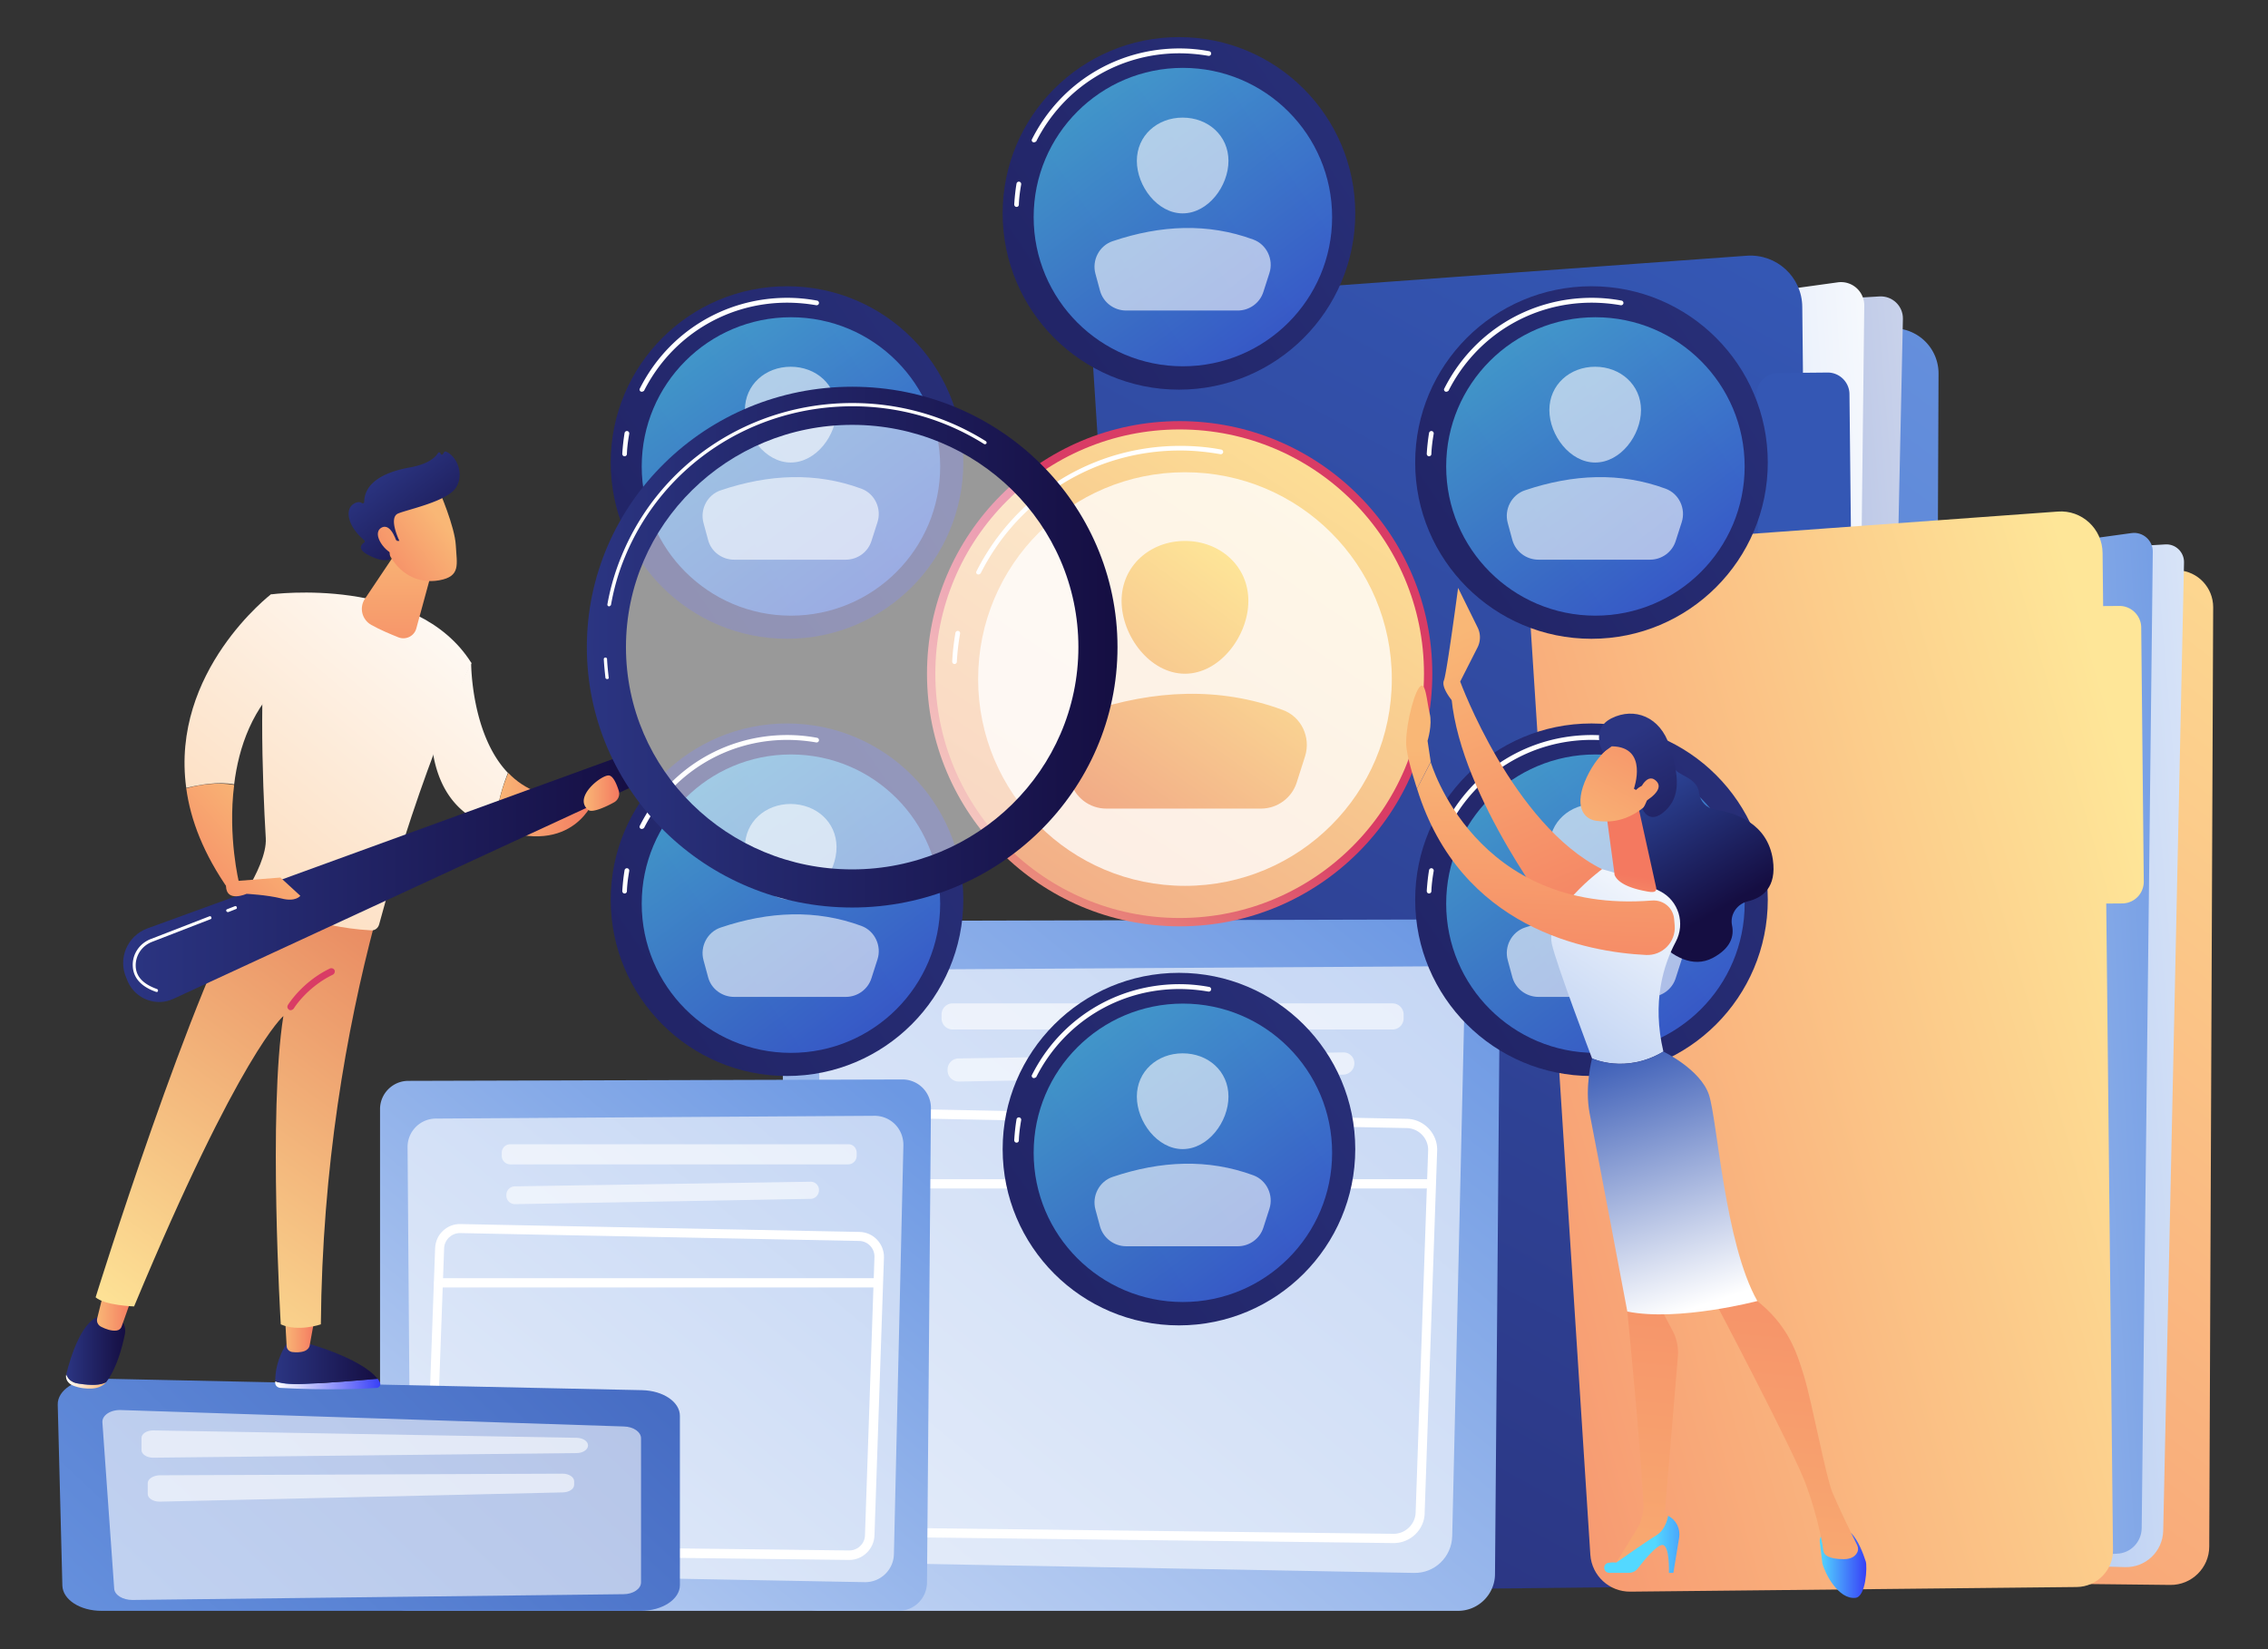 <svg xmlns="http://www.w3.org/2000/svg" width="550" height="400" fill="none"><rect width="100%" height="100%" fill="#333333" stroke="none"/><path fill="url(#a)" d="m447.774 79.024 11.895.617a10.954 10.954 0 0 1 10.436 11.054l-1.179 281.775c0 6.396-5.274 11.558-11.67 11.502l-81.581-.842 72.099-304.106Z"/><path fill="url(#b)" d="m305.371 80.763 150.426-8.865c3.086-.168 5.723 2.3 5.667 5.443l-6.228 290.415c-.112 6.172-5.274 11.11-11.502 10.941l-105.82-3.142-32.543-294.792Z"/><path fill="url(#c)" d="m313.507 86.767 132.19-18.291a5.64 5.64 0 0 1 6.397 5.61l-3.367 292.885a7.767 7.767 0 0 1-7.462 7.687l-97.404 3.871-30.354-291.762Z"/><path fill="url(#d)" d="m278.552 72.572 145.039-10.549c7.238-.505 13.41 5.162 13.466 12.4l3.142 299.057c.056 6.059-4.825 11.053-10.885 11.109l-133.818 1.403c-6.34.056-11.558-4.826-12.007-11.11l-18.46-286.824c-.448-7.968 5.555-14.869 13.523-15.486Z"/><path fill="url(#e)" d="m444.07 179.57-11.895.112c-2.973.057-5.386-2.356-5.386-5.274l-.842-78.551c-.056-2.974 2.357-5.386 5.274-5.386l11.895-.113c2.974-.056 5.387 2.357 5.387 5.274l.841 78.552a5.257 5.257 0 0 1-5.274 5.386Z"/><path fill="url(#f)" d="m518.638 137.825 9.594.505c4.769.225 8.472 4.208 8.472 8.921l-.953 227.855c0 5.162-4.265 9.37-9.427 9.314l-65.927-.729 58.241-245.866Z"/><path fill="url(#g)" d="m403.448 139.228 121.643-7.182c2.524-.168 4.6 1.908 4.544 4.377l-5.049 234.868c-.113 4.994-4.265 8.978-9.314 8.809l-85.565-2.525-26.259-238.347Z"/><path fill="url(#h)" d="m410.013 144.054 106.886-14.756c2.749-.393 5.218 1.795 5.162 4.544l-2.694 236.833c-.056 3.366-2.693 6.059-6.003 6.172l-78.776 3.198-24.575-235.991Z"/><path fill="url(#i)" d="M381.734 132.608 499 124.079c5.835-.449 10.829 4.152 10.885 10.043l2.525 241.826c.056 4.882-3.871 8.921-8.809 8.978l-108.232 1.122c-5.106.056-9.371-3.872-9.707-8.978l-14.925-231.95c-.28-6.509 4.601-12.064 10.997-12.512Z"/><path fill="url(#j)" d="m514.599 219.126-7.575.056a5.292 5.292 0 0 1-5.386-5.274l-.618-61.495c-.056-2.973 2.357-5.386 5.275-5.386l7.574-.056c2.974-.056 5.387 2.356 5.387 5.274l.617 61.495a5.259 5.259 0 0 1-5.274 5.386Z"/><path fill="url(#k)" d="M353.568 390.706H198.766a8.908 8.908 0 0 1-8.921-8.921V232.313a8.907 8.907 0 0 1 8.921-8.921l156.037-.393c4.937 0 8.977 4.04 8.977 8.977l-1.235 149.865c-.056 4.881-4.039 8.865-8.977 8.865Z"/><path fill="#fff" d="m345.994 234.389-138.419.842c-4.994.056-9.033 4.095-9.033 9.089l.953 125.682c0 4.938 3.984 8.921 8.922 9.034l134.491 2.468c5.049.113 9.145-3.927 9.257-8.921l2.974-128.992c.056-5.05-4.096-9.202-9.145-9.202Z" opacity=".6"/><path fill="#fff" d="M340.383 246.06v.953a2.695 2.695 0 0 1-2.693 2.694H231.028a2.694 2.694 0 0 1-2.693-2.694v-.953a2.694 2.694 0 0 1 2.693-2.694H337.69a2.695 2.695 0 0 1 2.693 2.694ZM328.431 258.066c-.056 1.402-1.234 2.525-2.637 2.581l-93.252 1.683c-1.515 0-2.749-1.178-2.749-2.693v-.225a2.694 2.694 0 0 1 2.693-2.693l93.252-1.459c1.515-.056 2.805 1.235 2.693 2.806Z" opacity=".6"/><path fill="#fff" d="M337.97 374.267h-.112l-126.131-1.515c-2.02 0-3.928-.842-5.33-2.301-1.403-1.459-2.189-3.366-2.132-5.386l3.254-88.763c.056-2.02.841-3.872 2.3-5.274 1.459-1.403 3.367-2.132 5.387-2.132l125.906 2.468c4.152.056 7.519 3.535 7.406 7.687l-3.029 87.809c0 4.096-3.423 7.407-7.519 7.407ZM215.093 271.14a5.313 5.313 0 0 0-3.703 1.459c-1.01 1.01-1.627 2.3-1.627 3.759l-3.254 88.763c0 1.403.505 2.749 1.515 3.759 1.01 1.01 2.3 1.627 3.759 1.627l126.131 1.515h.056c2.862 0 5.274-2.356 5.33-5.218l3.03-87.809c.056-2.918-2.3-5.33-5.218-5.386l-125.906-2.469h-.113Z"/><path fill="#fff" d="M345.825 288.253H208.417a1.126 1.126 0 0 1-1.123-1.123c0-.617.505-1.122 1.123-1.122h137.408c.618 0 1.123.505 1.123 1.122 0 .618-.505 1.123-1.123 1.123Z"/><path fill="url(#l)" d="M217.898 390.705H99.005a6.837 6.837 0 0 1-6.845-6.846V269.006c0-3.759 3.086-6.845 6.845-6.845l119.847-.337a6.897 6.897 0 0 1 6.902 6.902l-.954 115.133c-.056 3.816-3.086 6.846-6.902 6.846Z"/><path fill="#fff" d="m212.063 270.634-106.325.673a6.886 6.886 0 0 0-6.9 7.014l.729 96.562c0 3.759 3.029 6.845 6.845 6.957l103.295 1.908c3.871.056 7.013-3.03 7.069-6.846l2.301-99.086c.056-4.04-3.086-7.182-7.014-7.182Z" opacity=".6"/><path fill="#fff" d="M207.743 279.611v.729a2.071 2.071 0 0 1-2.076 2.076h-81.918a2.071 2.071 0 0 1-2.076-2.076v-.729a2.07 2.07 0 0 1 2.076-2.076h81.918c1.178-.057 2.076.897 2.076 2.076ZM198.597 288.812c-.056 1.066-.954 1.964-2.02 1.964l-71.65 1.29c-1.178 0-2.132-.897-2.132-2.076v-.168c0-1.122.898-2.076 2.076-2.076l71.65-1.122a2.005 2.005 0 0 1 2.076 2.188Z" opacity=".6"/><path fill="#fff" d="M205.947 378.361h-.056l-96.899-1.178c-1.627 0-3.142-.674-4.264-1.852-1.122-1.178-1.739-2.693-1.683-4.32l2.469-68.172c.056-1.627.673-3.142 1.851-4.264 1.179-1.122 2.694-1.739 4.321-1.683l96.73 1.908c3.367.056 6.004 2.861 5.947 6.172l-2.3 67.441c-.112 3.255-2.805 5.948-6.116 5.948Zm-94.43-79.281c-1.01 0-1.907.393-2.637 1.066-.729.73-1.178 1.683-1.178 2.693l-2.469 68.172c0 1.01.337 1.964 1.066 2.693.73.729 1.684 1.178 2.693 1.178l96.899 1.178h.056c2.076 0 3.816-1.683 3.816-3.759l2.3-67.442c.056-2.076-1.627-3.871-3.759-3.871l-96.731-1.908h-.056Z"/><path fill="#fff" d="M211.951 312.266H106.412a1.126 1.126 0 0 1-1.122-1.123c0-.617.505-1.122 1.122-1.122h105.539c.617 0 1.122.505 1.122 1.122 0 .618-.505 1.123-1.122 1.123Z"/><path fill="url(#m)" d="M190.854 260.981c23.613 0 42.755-19.141 42.755-42.754s-19.142-42.754-42.755-42.754c-23.612 0-42.754 19.141-42.754 42.754s19.142 42.754 42.754 42.754Z"/><path fill="#fff" d="M151.466 216.712c-.336 0-.561-.281-.561-.617.112-1.684.281-3.367.561-5.05a.582.582 0 0 1 .674-.449c.28.056.505.337.449.673-.281 1.628-.505 3.255-.562 4.882 0 .336-.28.561-.561.561ZM155.619 201.058c-.112 0-.169 0-.225-.056-.28-.112-.392-.505-.224-.729 6.845-13.578 20.535-21.995 35.741-21.995 2.412 0 4.825.225 7.238.674.28.056.505.336.449.673a.584.584 0 0 1-.674.449 41.752 41.752 0 0 0-7.013-.617c-14.757 0-28.054 8.191-34.731 21.377-.168.112-.337.224-.561.224Z"/><path fill="url(#n)" d="M191.808 255.37c19.987 0 36.19-16.202 36.19-36.189s-16.203-36.19-36.19-36.19-36.189 16.203-36.189 36.19 16.202 36.189 36.189 36.189Z" opacity=".63"/><path fill="#fff" d="M202.862 205.49c0 6.116-4.938 12.737-11.11 12.737-6.115 0-11.109-6.621-11.109-12.737s4.938-10.492 11.109-10.492c6.172.056 11.11 4.376 11.11 10.492ZM178.005 241.793h27.101c2.861 0 5.386-1.852 6.228-4.545l1.458-4.545c1.066-3.31-.673-6.957-3.927-8.136-10.997-4.039-22.387-3.534-34.058.393-3.254 1.066-5.106 4.601-4.208 7.911l1.122 4.152c.73 2.806 3.367 4.77 6.284 4.77Z" opacity=".59"/><path fill="url(#o)" d="M385.942 260.981c23.612 0 42.754-19.141 42.754-42.754s-19.142-42.754-42.754-42.754c-23.613 0-42.754 19.141-42.754 42.754s19.141 42.754 42.754 42.754Z"/><path fill="#fff" d="M346.554 216.712c-.336 0-.561-.281-.561-.617.112-1.684.281-3.367.561-5.05a.582.582 0 0 1 .674-.449c.28.056.505.337.448.673-.28 1.628-.505 3.255-.561 4.882 0 .336-.28.561-.561.561ZM350.707 201.058c-.113 0-.169 0-.225-.056-.28-.112-.393-.505-.224-.729 6.845-13.578 20.535-21.995 35.741-21.995 2.412 0 4.825.225 7.238.674a.58.58 0 0 1 .448.673.582.582 0 0 1-.673.449 41.752 41.752 0 0 0-7.013-.617c-14.757 0-28.054 8.191-34.731 21.377-.169.112-.337.224-.561.224Z"/><path fill="url(#p)" d="M386.896 255.37c19.987 0 36.19-16.202 36.19-36.189s-16.203-36.19-36.19-36.19-36.19 16.203-36.19 36.19 16.203 36.189 36.19 36.189Z" opacity=".63"/><path fill="#fff" d="M397.949 205.49c0 6.116-4.937 12.737-11.109 12.737-6.116 0-11.11-6.621-11.11-12.737s4.938-10.492 11.11-10.492c6.116.056 11.109 4.376 11.109 10.492ZM373.093 241.793h27.044c2.861 0 5.386-1.852 6.228-4.545l1.459-4.545c1.066-3.31-.674-6.957-3.928-8.136-10.997-4.039-22.387-3.534-34.058.393-3.254 1.066-5.105 4.601-4.208 7.911l1.123 4.152c.785 2.806 3.366 4.77 6.34 4.77Z" opacity=".59"/><path fill="url(#q)" d="M190.854 154.937c23.613 0 42.755-19.141 42.755-42.754s-19.142-42.754-42.755-42.754c-23.612 0-42.754 19.141-42.754 42.754s19.142 42.754 42.754 42.754Z"/><path fill="#fff" d="M151.466 110.668c-.336 0-.561-.281-.561-.618a51.55 51.55 0 0 1 .561-5.049.582.582 0 0 1 .674-.449c.28.056.505.337.449.673-.281 1.627-.505 3.254-.562 4.882 0 .336-.28.561-.561.561ZM155.619 95.014c-.112 0-.169 0-.225-.056-.28-.112-.392-.505-.224-.73 6.845-13.577 20.535-21.994 35.741-21.994 2.412 0 4.825.225 7.238.674.28.056.505.336.449.673a.583.583 0 0 1-.674.449 41.784 41.784 0 0 0-7.013-.617c-14.757 0-28.054 8.191-34.731 21.377-.168.112-.337.224-.561.224Z"/><path fill="url(#r)" d="M191.808 149.326c19.987 0 36.19-16.202 36.19-36.189s-16.203-36.19-36.19-36.19-36.189 16.203-36.189 36.19 16.202 36.189 36.189 36.189Z" opacity=".63"/><path fill="#fff" d="M202.862 99.446c0 6.116-4.938 12.737-11.11 12.737-6.115 0-11.109-6.621-11.109-12.737s4.938-10.492 11.109-10.492c6.172 0 11.11 4.376 11.11 10.492ZM178.005 135.749h27.101c2.861 0 5.386-1.852 6.228-4.545l1.458-4.545c1.066-3.31-.673-6.957-3.927-8.136-10.997-4.039-22.387-3.534-34.058.393-3.254 1.066-5.106 4.601-4.208 7.911l1.122 4.152c.73 2.806 3.367 4.77 6.284 4.77Z" opacity=".59"/><path fill="url(#s)" d="M385.942 154.937c23.612 0 42.754-19.141 42.754-42.754s-19.142-42.754-42.754-42.754c-23.613 0-42.754 19.141-42.754 42.754s19.141 42.754 42.754 42.754Z"/><path fill="#fff" d="M346.554 110.668c-.336 0-.561-.281-.561-.618a51.55 51.55 0 0 1 .561-5.049.582.582 0 0 1 .674-.449c.28.056.505.337.448.673-.28 1.627-.505 3.254-.561 4.882 0 .336-.28.561-.561.561ZM350.707 95.014c-.113 0-.169 0-.225-.056-.28-.112-.393-.505-.224-.73 6.845-13.577 20.535-21.994 35.741-21.994 2.412 0 4.825.225 7.238.674.28.056.505.336.448.673a.581.581 0 0 1-.673.449 41.784 41.784 0 0 0-7.013-.617c-14.757 0-28.054 8.191-34.731 21.377-.169.112-.337.224-.561.224Z"/><path fill="url(#t)" d="M386.896 149.326c19.987 0 36.19-16.202 36.19-36.189s-16.203-36.19-36.19-36.19-36.19 16.203-36.19 36.19 16.203 36.189 36.19 36.189Z" opacity=".63"/><path fill="#fff" d="M397.949 99.446c0 6.116-4.937 12.737-11.109 12.737-6.116 0-11.11-6.621-11.11-12.737s4.938-10.492 11.11-10.492c6.116 0 11.109 4.376 11.109 10.492ZM373.093 135.749h27.044c2.861 0 5.386-1.852 6.228-4.545l1.459-4.545c1.066-3.31-.674-6.957-3.928-8.136-10.997-4.039-22.387-3.534-34.058.393-3.254 1.066-5.105 4.601-4.208 7.911l1.123 4.152c.785 2.806 3.366 4.77 6.34 4.77Z" opacity=".59"/><path fill="url(#u)" d="M285.902 321.466c23.612 0 42.754-19.142 42.754-42.755 0-23.612-19.142-42.754-42.754-42.754-23.613 0-42.755 19.142-42.755 42.754 0 23.613 19.142 42.755 42.755 42.755Z"/><path fill="#fff" d="M246.514 277.141c-.336 0-.561-.281-.561-.617.112-1.684.281-3.367.561-5.05a.582.582 0 0 1 .674-.449c.28.056.504.337.448.673-.28 1.627-.505 3.255-.561 4.882 0 .336-.224.561-.561.561ZM250.722 261.486c-.112 0-.168 0-.224-.056-.281-.112-.393-.505-.225-.729 6.846-13.578 20.536-21.995 35.741-21.995 2.413 0 4.826.225 7.238.674a.581.581 0 0 1 .449.673.583.583 0 0 1-.673.449 41.764 41.764 0 0 0-7.014-.617c-14.756 0-28.054 8.191-34.731 21.377-.168.112-.392.224-.561.224Z"/><path fill="url(#v)" d="M286.856 315.799c19.987 0 36.189-16.203 36.189-36.19s-16.202-36.19-36.189-36.19-36.19 16.203-36.19 36.19 16.203 36.19 36.19 36.19Z" opacity=".63"/><path fill="#fff" d="M297.909 265.974c0 6.116-4.937 12.737-11.109 12.737-6.116 0-11.11-6.621-11.11-12.737 0-6.115 4.938-10.492 11.11-10.492s11.109 4.321 11.109 10.492ZM273.109 302.277h27.044c2.862 0 5.387-1.852 6.228-4.545l1.459-4.544c1.066-3.311-.673-6.958-3.927-8.136-10.997-4.04-22.387-3.535-34.058.393-3.254 1.066-5.106 4.6-4.208 7.911l1.122 4.152c.786 2.749 3.367 4.769 6.34 4.769Z" opacity=".59"/><path fill="url(#w)" d="M285.902 94.509c23.612 0 42.754-19.142 42.754-42.755C328.656 28.142 309.514 9 285.902 9c-23.613 0-42.755 19.142-42.755 42.754 0 23.613 19.142 42.755 42.755 42.755Z"/><path fill="#fff" d="M246.514 50.184c-.336 0-.561-.28-.561-.617.112-1.684.281-3.367.561-5.05a.582.582 0 0 1 .674-.449c.28.056.504.337.448.673-.28 1.627-.505 3.255-.561 4.882 0 .336-.224.56-.561.56ZM250.722 34.53c-.112 0-.168 0-.224-.057-.281-.112-.393-.505-.225-.73 6.846-13.578 20.536-21.994 35.741-21.994 2.413 0 4.882.225 7.238.674a.582.582 0 0 1 .449.673.582.582 0 0 1-.673.449 41.795 41.795 0 0 0-7.014-.617c-14.756 0-28.054 8.191-34.731 21.377-.168.112-.392.224-.561.224Z"/><path fill="url(#x)" d="M286.856 88.842c19.987 0 36.189-16.203 36.189-36.19s-16.202-36.19-36.189-36.19-36.19 16.203-36.19 36.19 16.203 36.19 36.19 36.19Z" opacity=".63"/><path fill="#fff" d="M297.909 39.017c0 6.116-4.937 12.737-11.109 12.737-6.116 0-11.11-6.62-11.11-12.737 0-6.115 4.938-10.492 11.11-10.492s11.109 4.377 11.109 10.492ZM273.109 75.32h27.044c2.862 0 5.387-1.852 6.228-4.545l1.459-4.544c1.066-3.31-.673-6.958-3.927-8.136-10.997-4.04-22.387-3.535-34.058.392-3.254 1.067-5.106 4.601-4.208 7.912l1.122 4.152c.786 2.805 3.367 4.769 6.34 4.769Z" opacity=".59"/><path fill="url(#y)" d="m14.002 340.712 1.122 43.877c.112 3.423 4.32 6.116 9.482 6.116h130.788c5.219 0 9.483-2.806 9.483-6.228v-41.071c0-3.367-4.04-6.116-9.202-6.228l-131.91-2.806c-5.387-.112-9.875 2.806-9.763 6.34Z"/><path fill="#fff" d="m24.831 344.976 2.861 40.342c.113 1.571 2.076 2.749 4.433 2.749l119.061-1.402c2.357 0 4.265-1.291 4.265-2.862v-34.955c0-1.515-1.796-2.806-4.152-2.862l-121.923-3.983c-2.581-.113-4.657 1.29-4.545 2.973Z" opacity=".6"/><path fill="#fff" d="M34.313 348.792v2.918c0 1.01 1.291 1.851 2.806 1.851l102.734-1.122c1.515 0 2.749-.842 2.749-1.852 0-1.009-1.178-1.795-2.693-1.851L37.175 346.94c-1.571 0-2.861.786-2.861 1.852ZM35.828 359.733v2.637c0 1.01 1.29 1.852 2.862 1.852l97.852-2.245c1.515-.056 2.693-.841 2.693-1.851v-.842c0-1.01-1.234-1.851-2.805-1.851l-97.853.392c-1.514.113-2.749.898-2.749 1.908Z" opacity=".6"/><path fill="url(#z)" d="M286.071 224.68c33.838 0 61.27-27.432 61.27-61.27 0-33.839-27.432-61.27-61.27-61.27-33.839 0-61.27 27.431-61.27 61.27 0 33.838 27.431 61.27 61.27 61.27Z"/><path fill="url(#A)" d="M286.07 222.66c32.723 0 59.251-26.527 59.251-59.25s-26.528-59.251-59.251-59.251-59.25 26.528-59.25 59.251 26.527 59.25 59.25 59.25Z"/><path fill="#fff" d="M231.477 161.053c-.337 0-.561-.281-.561-.617.112-2.301.393-4.657.786-6.958a.582.582 0 0 1 .673-.449c.28.057.505.337.449.674a55.806 55.806 0 0 0-.786 6.789c0 .336-.28.561-.561.561ZM237.256 139.34c-.112 0-.168 0-.224-.056-.281-.113-.393-.505-.224-.73 9.482-18.74 28.39-30.41 49.375-30.41 3.366 0 6.677.28 9.987.897.28.056.505.337.449.674a.581.581 0 0 1-.673.448c-3.199-.561-6.509-.897-9.763-.897-20.536 0-39.108 11.39-48.365 29.793-.169.168-.393.281-.562.281Z"/><path fill="#fff" d="M287.361 214.861c27.703 0 50.16-22.457 50.16-50.16 0-27.703-22.457-50.161-50.16-50.161-27.703 0-50.161 22.458-50.161 50.161 0 27.703 22.458 50.16 50.161 50.16Z" opacity=".78"/><path fill="url(#B)" d="M302.735 145.736c0 8.472-6.902 17.674-15.374 17.674-8.472 0-15.374-9.145-15.374-17.674 0-8.472 6.902-14.532 15.374-14.532 8.472 0 15.374 6.06 15.374 14.532Z"/><path fill="url(#C)" d="M268.285 196.121h37.536c3.927 0 7.462-2.581 8.64-6.341l2.02-6.34c1.459-4.601-.897-9.65-5.498-11.278-15.262-5.61-31.084-4.881-47.243.505-4.545 1.515-7.07 6.341-5.779 10.942l1.571 5.723c1.066 4.039 4.657 6.789 8.753 6.789Z"/><path fill="url(#D)" d="m354.232 169.334-.127-4.021 4.212-8.297a5.407 5.407 0 0 0 0-4.851l-4.723-9.573s-2.744 20.743-3.446 22.466c-.703 1.723 1.978 4.851 1.978 4.851l2.106-.575Z"/><path fill="url(#E)" d="M400.696 181.524s4.468 2.17 5.298 4.66c.638 1.978 5.616 2.233 6.063 6.191.255 2.042 1.787 3.638 3.766 3.957 5.042.766 12.828 3.382 14.105 12.19.957 6.702-2.489 9.255-6.063 10.084-2.617.639-4.404 3.192-3.83 5.872.511 2.553-.255 5.489-4.659 7.851-9.893 5.233-19.786-12.382-19.786-12.382l-2.042-30.7 7.148-7.723Z"/><path fill="url(#F)" d="M354.104 165.313s12.701 34.657 34.402 45.507c0 0-7.212 11.744-10.978 12.51 0 0-23.168-29.615-25.53-53.932l2.106-4.085Z"/><path fill="url(#G)" d="m441.288 373.956.639 5.233c.638 2.489 3.893 8.808 8.042 8.361 2.552-.255 2.872-7.659 2.489-8.808-.639-2.042-1.851-5.106-3.511-6.893h-5.808c-1.149.064-1.978 1.022-1.851 2.107Z"/><path fill="url(#H)" d="m395.59 312.301-.957 5.808s3.319 33.38 3.893 46.783c.064 2.107-.447 4.149-1.532 5.936l-5.744 9.318 14.552-8.616.319-1.787-2.361-3.255 3.127-37.401a11.409 11.409 0 0 0-1.276-6.319l-3-5.68-7.021-4.787Z"/><path fill="url(#I)" d="M390.293 381.488h4.659c.894 0 1.723-.383 2.234-1.085 1.468-1.915 4.468-5.553 5.872-5.68 1.915-.128 1.659 6.765 1.659 6.765h1.085l1.405-8.552c.319-2.17-.703-4.277-2.681-5.298 0 0-.447 3.255-2.808 4.723-2.426 1.468-9.766 6.638-9.766 6.638s-.893-.128-1.914.064c-1.468.255-1.277 2.425.255 2.425Z"/><path fill="url(#J)" d="M415.567 315.11s19.339 36.635 22.403 44.996c3.063 8.361 4.148 15.318 4.212 16.02.064 1.021 1.341 2.043 4.915 2.043 1.851 0 2.744-.703 3.191-1.468.383-.575.383-1.341.064-1.979-1.149-2.234-4.659-9.51-6-12.765-1.595-3.893-4.914-21.636-6.765-27.827-1.851-6.191-3.957-12.829-11.999-19.02-.064 0-5.617-5.425-10.021 0Z"/><path fill="url(#K)" d="M403.377 255.05c-2.808-11.999 0-20.998 3-26.615 2.362-4.467.702-9.956-3.765-12.254-7.021-3.638-14.106-5.361-14.106-5.361s-13.85 10.148-12.19 18.062c.957 4.659 9.765 27.828 9.765 27.828s8.106 3.829 17.296-1.66Z"/><path fill="url(#L)" d="M414.419 265.518c-2.042-6.128-11.042-10.468-11.042-10.468-9.19 5.553-17.296 1.66-17.296 1.66s-1.851 6.957-.574 13.403c1.276 6.446 9.127 47.996 9.127 47.996 12.381 2.489 31.529-2.553 31.529-2.553-7.914-13.978-9.702-43.975-11.744-50.038Z"/><path fill="url(#M)" d="m397.569 196.907 4.021 18.19c.383 1.595-1.085 1.34-2.681 1.021-2.681-.511-6.063-1.532-7.212-3.574a1.286 1.286 0 0 1-.192-.702l-1.723-12.638c-.128-1.021.383-1.978 1.34-2.361l3.383-1.468c1.213-.575 2.745.127 3.064 1.532Z"/><path fill="url(#N)" d="M392.846 179.547s-4.787 2.042-8.042 8.935c-3.255 6.957-.829 10.149 2.234 10.595 3.064.447 7.659.383 12.51-4.084 4.787-4.468-.511-17.808-6.702-15.446Z"/><path fill="url(#O)" d="M396.229 191.291s3.638-10.148-5.361-10.276l-2.106 1.468s-3.319-5.617 2.106-8.297c5.425-2.681 11.744-.447 14.041 6.829 2.298 7.276 2.681 12.191-1.148 15.701-3.83 3.51-5.426-.447-5.426-.447s2.107-3.255 1.213-5.042c-.83-1.723-2.808.383-2.808.383l-.511-.319Z"/><path fill="url(#P)" d="M397.25 192.44s1.851-5.234 4.276-3.128c2.426 2.106-1.978 4.851-3.702 5.744l-.574-2.616Z"/><path fill="url(#Q)" d="M346.957 184.844s10.658 37.018 53.676 33.571c2.744-.191 5.17 1.787 5.361 4.596l.128 1.468c.319 3.957-2.936 7.339-6.957 7.148-14.297-.702-44.996-6.319-55.527-40.337l3.319-6.446Z"/><path fill="url(#R)" d="M343.637 191.289s-2.042-6-2.553-9.829c-.51-3.766 1.404-12.254 3-14.616 1.659-2.362 1.915 3.447 2.617 6.191.702 2.744-.511 6.638-.511 6.638l.766 5.106-3.319 6.51Z"/><path fill="url(#S)" d="M91.563 334.415c-4.347.395-11.936 1.027-17.943 1.265-3.557.158-5.692-.159-6.877-.633v.395c0 .633.553 1.107 1.185 1.186 11.304.632 20.236.237 23.477 0 .633-.079 1.028-.79.712-1.344-.159-.316-.317-.632-.554-.869Z"/><path fill="url(#T)" d="M73.62 335.68c6.007-.237 13.517-.869 17.943-1.265-4.268-5.296-17.943-8.853-17.943-8.853h-3.874c-2.608 3.794-3.003 7.431-3.003 9.407 1.264.474 3.32.869 6.877.711Z"/><path fill="url(#U)" d="m69.114 319.318.395 7.114c0 .79.632 1.423 1.423 1.502.79.079 1.818.158 2.925-.237.632-.238 1.185-.791 1.264-1.502l1.265-6.956h-7.272v.079Z"/><path fill="url(#V)" d="M19.158 335.601c-1.898-.237-2.767-1.265-3.083-2.293-.316 1.107.395 2.293 1.66 2.767 1.58.632 3.24.791 4.585.711 1.422-.079 2.687-.632 3.477-1.58-1.501.79-3.477.869-6.64.395Z"/><path fill="url(#W)" d="M28.088 319.238h-3.162c-4.821-.079-7.904 10.118-8.853 14.071.395 1.027 1.186 2.055 3.083 2.292 3.162.474 5.138.395 6.56-.316 2.61-3.399 3.874-8.458 4.507-11.383.79-3.399-2.135-4.664-2.135-4.664Z"/><path fill="url(#X)" d="m25.323 312.679-1.739 7.035c-.237.87.159 1.739 1.028 2.134.949.475 2.371 1.028 3.636.87.633-.079 1.107-.474 1.265-1.028l2.608-7.351-6.798-1.66Z"/><path fill="url(#Y)" d="M23.189 314.657c2.213 1.976 9.327 2.213 9.327 2.213 25.69-61.657 36.203-70.431 36.203-70.431-3.715 23.24-.632 74.778-.632 74.778 4.268 1.898 9.723 0 9.723 0 .316-38.1 6.165-71.3 13.121-97.543-17.39-.395-26.56-6.324-29.642-8.695-14.387 23.398-38.1 99.678-38.1 99.678Z"/><path fill="url(#Z)" d="M65.795 144.153c-3.32 16.362-2.134 45.767-1.344 59.126.238 3.795-2.371 9.012-4.505 12.569-.316.553-.158 1.265.474 1.581 3.557 1.818 15.572 7.509 29.563 8.221.949.079 1.74-.554 1.977-1.502 10.355-38.654 22.37-63.317 22.37-63.317-13.359-21.342-48.535-16.678-48.535-16.678Z"/><path fill="url(#aa)" d="M70.459 245.015c-.159 0-.317 0-.396-.158-.395-.237-.474-.711-.237-1.106.158-.237 3.478-5.613 10.197-8.854.395-.158.87 0 1.107.396a.908.908 0 0 1-.395 1.106c-6.245 3.004-9.486 8.142-9.486 8.221-.237.237-.474.395-.79.395Z"/><path fill="url(#ab)" d="M45.163 191.186c1.028 7.667 4.19 15.967 10.434 24.82l2.372-1.897s-2.767-11.145-1.186-23.714c-3.873-.79-8.458-.079-11.62.791Z"/><path fill="url(#ac)" d="m69.431 164.31-3.636-20.236s-24.505 18.734-20.631 47.032c3.24-.79 7.746-1.581 11.62-.869 1.106-9.011 4.426-18.813 12.647-25.927Z"/><path fill="url(#ad)" d="m114.251 160.672-9.486 20.394c1.502 12.331 8.142 17.627 15.256 19.682a46.034 46.034 0 0 1 3.162-13.279c-9.011-9.407-8.932-26.797-8.932-26.797Z"/><path fill="url(#ae)" d="M123.262 187.468c-1.344 3.162-2.767 7.668-3.162 13.28 19.05 7.351 24.03-6.956 24.03-6.956l-3.478-.632c-7.983.869-13.517-1.66-17.39-5.692Z"/><path fill="url(#af)" d="m105.555 135.536-4.584 16.837c-.475 1.897-2.53 2.925-4.348 2.213-1.976-.79-4.426-1.818-6.56-3.003-2.293-1.265-3.004-4.19-1.582-6.324l9.486-14.149 7.588 4.426Z"/><path fill="url(#ag)" d="M152.826 182.57 35.758 225.176c-4.901 1.818-7.273 7.351-5.06 12.173l.317.791c1.897 4.189 6.877 6.086 11.066 4.11l113.669-52.566-2.924-7.114Z"/><path fill="#fff" d="M206.656 213.714c31.912 0 57.783-25.41 57.783-56.755 0-31.345-25.871-56.755-57.783-56.755-31.913 0-57.783 25.41-57.783 56.755 0 31.345 25.87 56.755 57.783 56.755Z" opacity=".5"/><path fill="url(#ah)" d="M206.656 93.8c-35.492 0-64.344 28.298-64.344 63.158s28.773 63.158 64.344 63.158c35.492 0 64.344-28.298 64.344-63.158S242.227 93.8 206.656 93.8Zm0 117.068c-30.274 0-54.858-24.109-54.858-53.91 0-29.721 24.584-53.91 54.858-53.91 30.275 0 54.859 24.109 54.859 53.91 0 29.722-24.505 53.91-54.859 53.91Z"/><path fill="#fff" d="M147.213 164.705c-.158 0-.395-.158-.395-.316-.158-1.502-.317-3.004-.396-4.506 0-.237.158-.395.396-.395.237 0 .395.158.395.395.079 1.502.237 3.004.395 4.427.079.237-.079.395-.395.395.079 0 0 0 0 0Zm.474-17.627c-.079 0 0 0 0 0-.316-.079-.395-.237-.395-.475a56.64 56.64 0 0 1 3.478-11.857c9.248-22.449 31.223-36.993 55.886-36.993 11.541 0 22.686 3.162 32.409 9.248.158.079.237.395.158.553-.079.159-.395.238-.553.159-9.565-6.008-20.552-9.17-31.935-9.17-24.346 0-46.005 14.308-55.175 36.52-1.581 3.794-2.687 7.667-3.399 11.699-.158.158-.316.316-.474.316Z"/><path fill="url(#ai)" d="m56.942 213.714 11.066-.87 4.822 4.427s-1.106 1.581-4.663.632c-3.558-.869-8.38-1.106-8.38-1.106s-4.9 2.213-4.98-1.898l2.135-1.185Z"/><path fill="url(#aj)" d="M142.707 196.48c.949.711 4.269-.791 6.245-1.898a2.404 2.404 0 0 0 1.107-2.766c-.475-1.502-1.265-3.478-2.293-3.715-1.66-.396-9.011 5.296-5.059 8.379Z"/><path fill="#fff" d="M38.05 240.59h-.159c-4.584-1.58-5.612-4.268-5.691-6.244-.158-2.925 1.66-5.613 4.506-6.64l14.07-5.454c.237-.079.395 0 .474.237.08.237 0 .395-.237.474l-14.07 5.454c-2.53.949-4.11 3.32-4.032 5.929.08 2.529 1.819 4.347 5.138 5.533.238.079.317.316.238.474.079.079-.08.237-.238.237ZM55.282 221.222a.435.435 0 0 1-.395-.237c-.08-.237 0-.395.237-.474l1.818-.711c.237-.079.395 0 .474.237.08.237 0 .395-.237.474l-1.818.711h-.08Z"/><path fill="url(#ak)" d="M106.504 119.014s3.795 8.695 4.032 13.28c.237 4.584 1.264 7.509-4.032 8.458-5.296.948-9.722-1.739-12.094-6.245 0 0-3.794-7.035-2.925-9.881.87-2.845 15.019-5.612 15.019-5.612Z"/><path fill="url(#al)" d="M96.228 131.189h.632s-2.766-5.613-.316-6.64c2.45-1.028 11.936-2.925 14.07-6.324 1.977-3.241.238-7.51-2.45-8.695a.38.38 0 0 0-.474.158l-.237.395c-.159.316-.554.237-.633-.079-.079-.316-.474-.395-.632-.079-.633 1.028-2.372 2.688-6.956 3.478-6.482 1.186-10.83 3.873-10.909 8.3 0 .316-.316.474-.553.316-.474-.316-1.265-.395-2.292.395-1.819 1.502-1.028 5.376 2.845 8.616.158.159.158.475 0 .554-.711.474-1.739 1.581.949 3.004 2.766 1.501 4.426 1.343 5.059 1.185.158-.079.316-.158.237-.395l-.237-3.952c0-.237.158-.396.395-.396h1.502v.159Z"/><path fill="url(#am)" d="M96.386 132.057s-1.423-5.534-3.952-4.032c-2.45 1.581 1.264 6.245 3.32 6.403l.632-2.371Z"/><defs><linearGradient id="a" x1="582.314" x2="219.371" y1="61.307" y2="548.311" gradientUnits="userSpaceOnUse"><stop stop-color="#6C98E3"/><stop offset="1" stop-color="#3457B4"/></linearGradient><linearGradient id="b" x1="551.339" x2="261.544" y1="214.859" y2="239.294" gradientUnits="userSpaceOnUse"><stop stop-color="#fff"/><stop offset="1" stop-color="#3457B4"/></linearGradient><linearGradient id="c" x1="476.464" x2="234.382" y1="219.61" y2="234.107" gradientUnits="userSpaceOnUse"><stop stop-color="#fff"/><stop offset="1" stop-color="#6C98E3"/></linearGradient><linearGradient id="d" x1="423" x2="265" y1="62" y2="352" gradientUnits="userSpaceOnUse"><stop stop-color="#3457B4"/><stop offset="1" stop-color="#2B3582"/></linearGradient><linearGradient id="e" x1="442.932" x2="135.945" y1="133.544" y2="221.347" gradientUnits="userSpaceOnUse"><stop stop-color="#3457B4"/><stop offset="1" stop-color="#3457B4"/></linearGradient><linearGradient id="f" x1="627.417" x2="333.908" y1="123.47" y2="517.306" gradientUnits="userSpaceOnUse"><stop stop-color="#FEE698"/><stop offset="1" stop-color="#F47960"/></linearGradient><linearGradient id="g" x1="602.369" x2="368.014" y1="247.646" y2="267.407" gradientUnits="userSpaceOnUse"><stop stop-color="#fff"/><stop offset="1" stop-color="#6C98E3"/></linearGradient><linearGradient id="h" x1="541.818" x2="346.048" y1="251.489" y2="263.212" gradientUnits="userSpaceOnUse"><stop stop-color="#6C98E3"/><stop offset="1" stop-color="#fff"/></linearGradient><linearGradient id="i" x1="529.557" x2="283.018" y1="233.937" y2="304.451" gradientUnits="userSpaceOnUse"><stop stop-color="#FEE698"/><stop offset="1" stop-color="#F47960"/></linearGradient><linearGradient id="j" x1="514.644" x2="269.73" y1="181.903" y2="251.952" gradientUnits="userSpaceOnUse"><stop stop-color="#FEE698"/><stop offset="1" stop-color="#F47960"/></linearGradient><linearGradient id="k" x1="346.873" x2="92.888" y1="220.96" y2="530.242" gradientUnits="userSpaceOnUse"><stop stop-color="#6C98E3"/><stop offset="1" stop-color="#fff"/></linearGradient><linearGradient id="l" x1="212.768" x2="17.647" y1="260.301" y2="497.905" gradientUnits="userSpaceOnUse"><stop stop-color="#6C98E3"/><stop offset="1" stop-color="#fff"/></linearGradient><linearGradient id="m" x1="276.297" x2="-12.747" y1="159.119" y2="359.142" gradientUnits="userSpaceOnUse"><stop stop-color="#2B3582"/><stop offset="1" stop-color="#150E42"/></linearGradient><linearGradient id="n" x1="169.065" x2="236.655" y1="188.495" y2="279.714" gradientUnits="userSpaceOnUse"><stop stop-color="#53D8FF"/><stop offset="1" stop-color="#3840F7"/></linearGradient><linearGradient id="o" x1="471.374" x2="182.33" y1="159.119" y2="359.142" gradientUnits="userSpaceOnUse"><stop stop-color="#2B3582"/><stop offset="1" stop-color="#150E42"/></linearGradient><linearGradient id="p" x1="364.142" x2="431.732" y1="188.495" y2="279.714" gradientUnits="userSpaceOnUse"><stop stop-color="#53D8FF"/><stop offset="1" stop-color="#3840F7"/></linearGradient><linearGradient id="q" x1="276.297" x2="-12.748" y1="53.063" y2="253.086" gradientUnits="userSpaceOnUse"><stop stop-color="#2B3582"/><stop offset="1" stop-color="#150E42"/></linearGradient><linearGradient id="r" x1="169.065" x2="236.655" y1="82.439" y2="173.658" gradientUnits="userSpaceOnUse"><stop stop-color="#53D8FF"/><stop offset="1" stop-color="#3840F7"/></linearGradient><linearGradient id="s" x1="471.374" x2="182.33" y1="53.063" y2="253.086" gradientUnits="userSpaceOnUse"><stop stop-color="#2B3582"/><stop offset="1" stop-color="#150E42"/></linearGradient><linearGradient id="t" x1="364.142" x2="431.732" y1="82.439" y2="173.658" gradientUnits="userSpaceOnUse"><stop stop-color="#53D8FF"/><stop offset="1" stop-color="#3840F7"/></linearGradient><linearGradient id="u" x1="371.363" x2="82.319" y1="219.565" y2="419.588" gradientUnits="userSpaceOnUse"><stop stop-color="#2B3582"/><stop offset="1" stop-color="#150E42"/></linearGradient><linearGradient id="v" x1="264.131" x2="331.721" y1="248.941" y2="340.16" gradientUnits="userSpaceOnUse"><stop stop-color="#53D8FF"/><stop offset="1" stop-color="#3840F7"/></linearGradient><linearGradient id="w" x1="371.363" x2="82.319" y1="-7.384" y2="192.639" gradientUnits="userSpaceOnUse"><stop stop-color="#2B3582"/><stop offset="1" stop-color="#150E42"/></linearGradient><linearGradient id="x" x1="264.131" x2="331.721" y1="21.992" y2="113.211" gradientUnits="userSpaceOnUse"><stop stop-color="#53D8FF"/><stop offset="1" stop-color="#3840F7"/></linearGradient><linearGradient id="y" x1="191.22" x2="20.143" y1="254.537" y2="436.045" gradientUnits="userSpaceOnUse"><stop stop-color="#3457B4"/><stop offset="1" stop-color="#6C98E3"/></linearGradient><linearGradient id="z" x1="202.218" x2="284.436" y1="260.767" y2="165.336" gradientUnits="userSpaceOnUse"><stop stop-color="#FEE698"/><stop offset="1" stop-color="#D93C65"/></linearGradient><linearGradient id="A" x1="330.894" x2="87.773" y1="95.731" y2="463.018" gradientUnits="userSpaceOnUse"><stop stop-color="#FEE698"/><stop offset="1" stop-color="#D93C65"/></linearGradient><linearGradient id="B" x1="297.281" x2="178.76" y1="132.487" y2="297.896" gradientUnits="userSpaceOnUse"><stop stop-color="#FEE698"/><stop offset="1" stop-color="#D93C65"/></linearGradient><linearGradient id="C" x1="314.462" x2="195.94" y1="144.797" y2="310.205" gradientUnits="userSpaceOnUse"><stop stop-color="#FEE698"/><stop offset="1" stop-color="#D93C65"/></linearGradient><linearGradient id="D" x1="351.939" x2="388.885" y1="154.279" y2="237.699" gradientUnits="userSpaceOnUse"><stop stop-color="#F9B776"/><stop offset="1" stop-color="#F47960"/></linearGradient><linearGradient id="E" x1="393.066" x2="417.066" y1="179.265" y2="220.633" gradientUnits="userSpaceOnUse"><stop stop-color="#3457B4"/><stop offset="1" stop-color="#150E42"/></linearGradient><linearGradient id="F" x1="352.595" x2="389.541" y1="153.988" y2="237.409" gradientUnits="userSpaceOnUse"><stop stop-color="#F9B776"/><stop offset="1" stop-color="#F47960"/></linearGradient><linearGradient id="G" x1="441.292" x2="452.574" y1="379.773" y2="379.773" gradientUnits="userSpaceOnUse"><stop stop-color="#53D8FF"/><stop offset="1" stop-color="#3840F7"/></linearGradient><linearGradient id="H" x1="393.761" x2="409.949" y1="421.003" y2="231.81" gradientUnits="userSpaceOnUse"><stop stop-color="#F9B776"/><stop offset="1" stop-color="#F47960"/></linearGradient><linearGradient id="I" x1="401.347" x2="419.549" y1="374.592" y2="374.592" gradientUnits="userSpaceOnUse"><stop stop-color="#53D8FF"/><stop offset="1" stop-color="#3840F7"/></linearGradient><linearGradient id="J" x1="426.324" x2="442.516" y1="423.819" y2="234.576" gradientUnits="userSpaceOnUse"><stop stop-color="#F9B776"/><stop offset="1" stop-color="#F47960"/></linearGradient><linearGradient id="K" x1="410.288" x2="338.555" y1="208.751" y2="317.337" gradientUnits="userSpaceOnUse"><stop stop-color="#fff"/><stop offset="1" stop-color="#6C98E3"/></linearGradient><linearGradient id="L" x1="405.593" x2="384.593" y1="319" y2="254.999" gradientUnits="userSpaceOnUse"><stop stop-color="#fff"/><stop offset="1" stop-color="#3457B4"/></linearGradient><linearGradient id="M" x1="391.986" x2="395.026" y1="234.515" y2="212.27" gradientUnits="userSpaceOnUse"><stop stop-color="#F9B776"/><stop offset="1" stop-color="#F47960"/></linearGradient><linearGradient id="N" x1="384.311" x2="410.842" y1="205.834" y2="158.618" gradientUnits="userSpaceOnUse"><stop stop-color="#F9B776"/><stop offset="1" stop-color="#F47960"/></linearGradient><linearGradient id="O" x1="394.948" x2="418.947" y1="178.175" y2="219.543" gradientUnits="userSpaceOnUse"><stop stop-color="#2B3582"/><stop offset="1" stop-color="#150E42"/></linearGradient><linearGradient id="P" x1="389.958" x2="416.49" y1="209.008" y2="161.791" gradientUnits="userSpaceOnUse"><stop stop-color="#F9B776"/><stop offset="1" stop-color="#F47960"/></linearGradient><linearGradient id="Q" x1="375.913" x2="373.054" y1="182.5" y2="252.873" gradientUnits="userSpaceOnUse"><stop stop-color="#F9B776"/><stop offset="1" stop-color="#F47960"/></linearGradient><linearGradient id="R" x1="343.965" x2="341.301" y1="181.893" y2="247.451" gradientUnits="userSpaceOnUse"><stop stop-color="#F9B776"/><stop offset="1" stop-color="#F47960"/></linearGradient><linearGradient id="S" x1="66.79" x2="92.277" y1="335.637" y2="335.637" gradientUnits="userSpaceOnUse"><stop stop-color="#fff"/><stop offset="1" stop-color="#3840F7"/></linearGradient><linearGradient id="T" x1="66.789" x2="91.557" y1="330.642" y2="330.642" gradientUnits="userSpaceOnUse"><stop stop-color="#2B3582"/><stop offset="1" stop-color="#150E42"/></linearGradient><linearGradient id="U" x1="69.143" x2="76.322" y1="323.669" y2="323.669" gradientUnits="userSpaceOnUse"><stop stop-color="#F9B776"/><stop offset="1" stop-color="#F47960"/></linearGradient><linearGradient id="V" x1="15.981" x2="25.748" y1="335.087" y2="335.087" gradientUnits="userSpaceOnUse"><stop stop-color="#fff"/><stop offset="1" stop-color="#F9B776"/></linearGradient><linearGradient id="W" x1="16.051" x2="30.387" y1="327.568" y2="327.568" gradientUnits="userSpaceOnUse"><stop stop-color="#2B3582"/><stop offset="1" stop-color="#150E42"/></linearGradient><linearGradient id="X" x1="23.504" x2="32.084" y1="317.685" y2="317.685" gradientUnits="userSpaceOnUse"><stop stop-color="#F9B776"/><stop offset="1" stop-color="#F47960"/></linearGradient><linearGradient id="Y" x1="28.253" x2="152.633" y1="325.303" y2="153.341" gradientUnits="userSpaceOnUse"><stop stop-color="#FEE698"/><stop offset=".664" stop-color="#E57A58"/><stop offset="1" stop-color="#F9B776"/></linearGradient><linearGradient id="Z" x1="118.715" x2="-19.174" y1="136.425" y2="301.673" gradientUnits="userSpaceOnUse"><stop stop-color="#fff"/><stop offset="1" stop-color="#F9B776"/></linearGradient><linearGradient id="aa" x1="52.416" x2="56.528" y1="285.912" y2="277.69" gradientUnits="userSpaceOnUse"><stop stop-color="#FDF53F"/><stop offset=".664" stop-color="#E57A58"/><stop offset="1" stop-color="#D93C65"/></linearGradient><linearGradient id="ab" x1="62.811" x2="32.269" y1="192.627" y2="219.672" gradientUnits="userSpaceOnUse"><stop stop-color="#F9B776"/><stop offset="1" stop-color="#F47960"/></linearGradient><linearGradient id="ac" x1="99.592" x2="-38.297" y1="120.468" y2="285.716" gradientUnits="userSpaceOnUse"><stop stop-color="#fff"/><stop offset="1" stop-color="#F9B776"/></linearGradient><linearGradient id="ad" x1="139.598" x2="1.709" y1="153.849" y2="319.096" gradientUnits="userSpaceOnUse"><stop stop-color="#fff"/><stop offset="1" stop-color="#F9B776"/></linearGradient><linearGradient id="ae" x1="120.067" x2="144.12" y1="195.182" y2="195.182" gradientUnits="userSpaceOnUse"><stop stop-color="#F9B776"/><stop offset="1" stop-color="#F47960"/></linearGradient><linearGradient id="af" x1="96.686" x2="96.424" y1="130.905" y2="175.823" gradientUnits="userSpaceOnUse"><stop stop-color="#F9B776"/><stop offset="1" stop-color="#F47960"/></linearGradient><linearGradient id="ag" x1="29.831" x2="155.787" y1="212.805" y2="212.805" gradientUnits="userSpaceOnUse"><stop stop-color="#2B3582"/><stop offset="1" stop-color="#150E42"/></linearGradient><linearGradient id="ah" x1="142.339" x2="270.989" y1="156.953" y2="156.953" gradientUnits="userSpaceOnUse"><stop stop-color="#2B3582"/><stop offset="1" stop-color="#150E42"/></linearGradient><linearGradient id="ai" x1="74.873" x2="44.33" y1="206.246" y2="233.292" gradientUnits="userSpaceOnUse"><stop stop-color="#F9B776"/><stop offset="1" stop-color="#F47960"/></linearGradient><linearGradient id="aj" x1="141.564" x2="150.178" y1="192.357" y2="192.357" gradientUnits="userSpaceOnUse"><stop stop-color="#F9B776"/><stop offset="1" stop-color="#F47960"/></linearGradient><linearGradient id="ak" x1="107.32" x2="85.696" y1="126.691" y2="143.237" gradientUnits="userSpaceOnUse"><stop stop-color="#F9B776"/><stop offset="1" stop-color="#F47960"/></linearGradient><linearGradient id="al" x1="92.128" x2="111.709" y1="113.631" y2="138.842" gradientUnits="userSpaceOnUse"><stop stop-color="#2B3582"/><stop offset="1" stop-color="#150E42"/></linearGradient><linearGradient id="am" x1="104.637" x2="83.013" y1="123.186" y2="139.731" gradientUnits="userSpaceOnUse"><stop stop-color="#F9B776"/><stop offset="1" stop-color="#F47960"/></linearGradient></defs></svg>